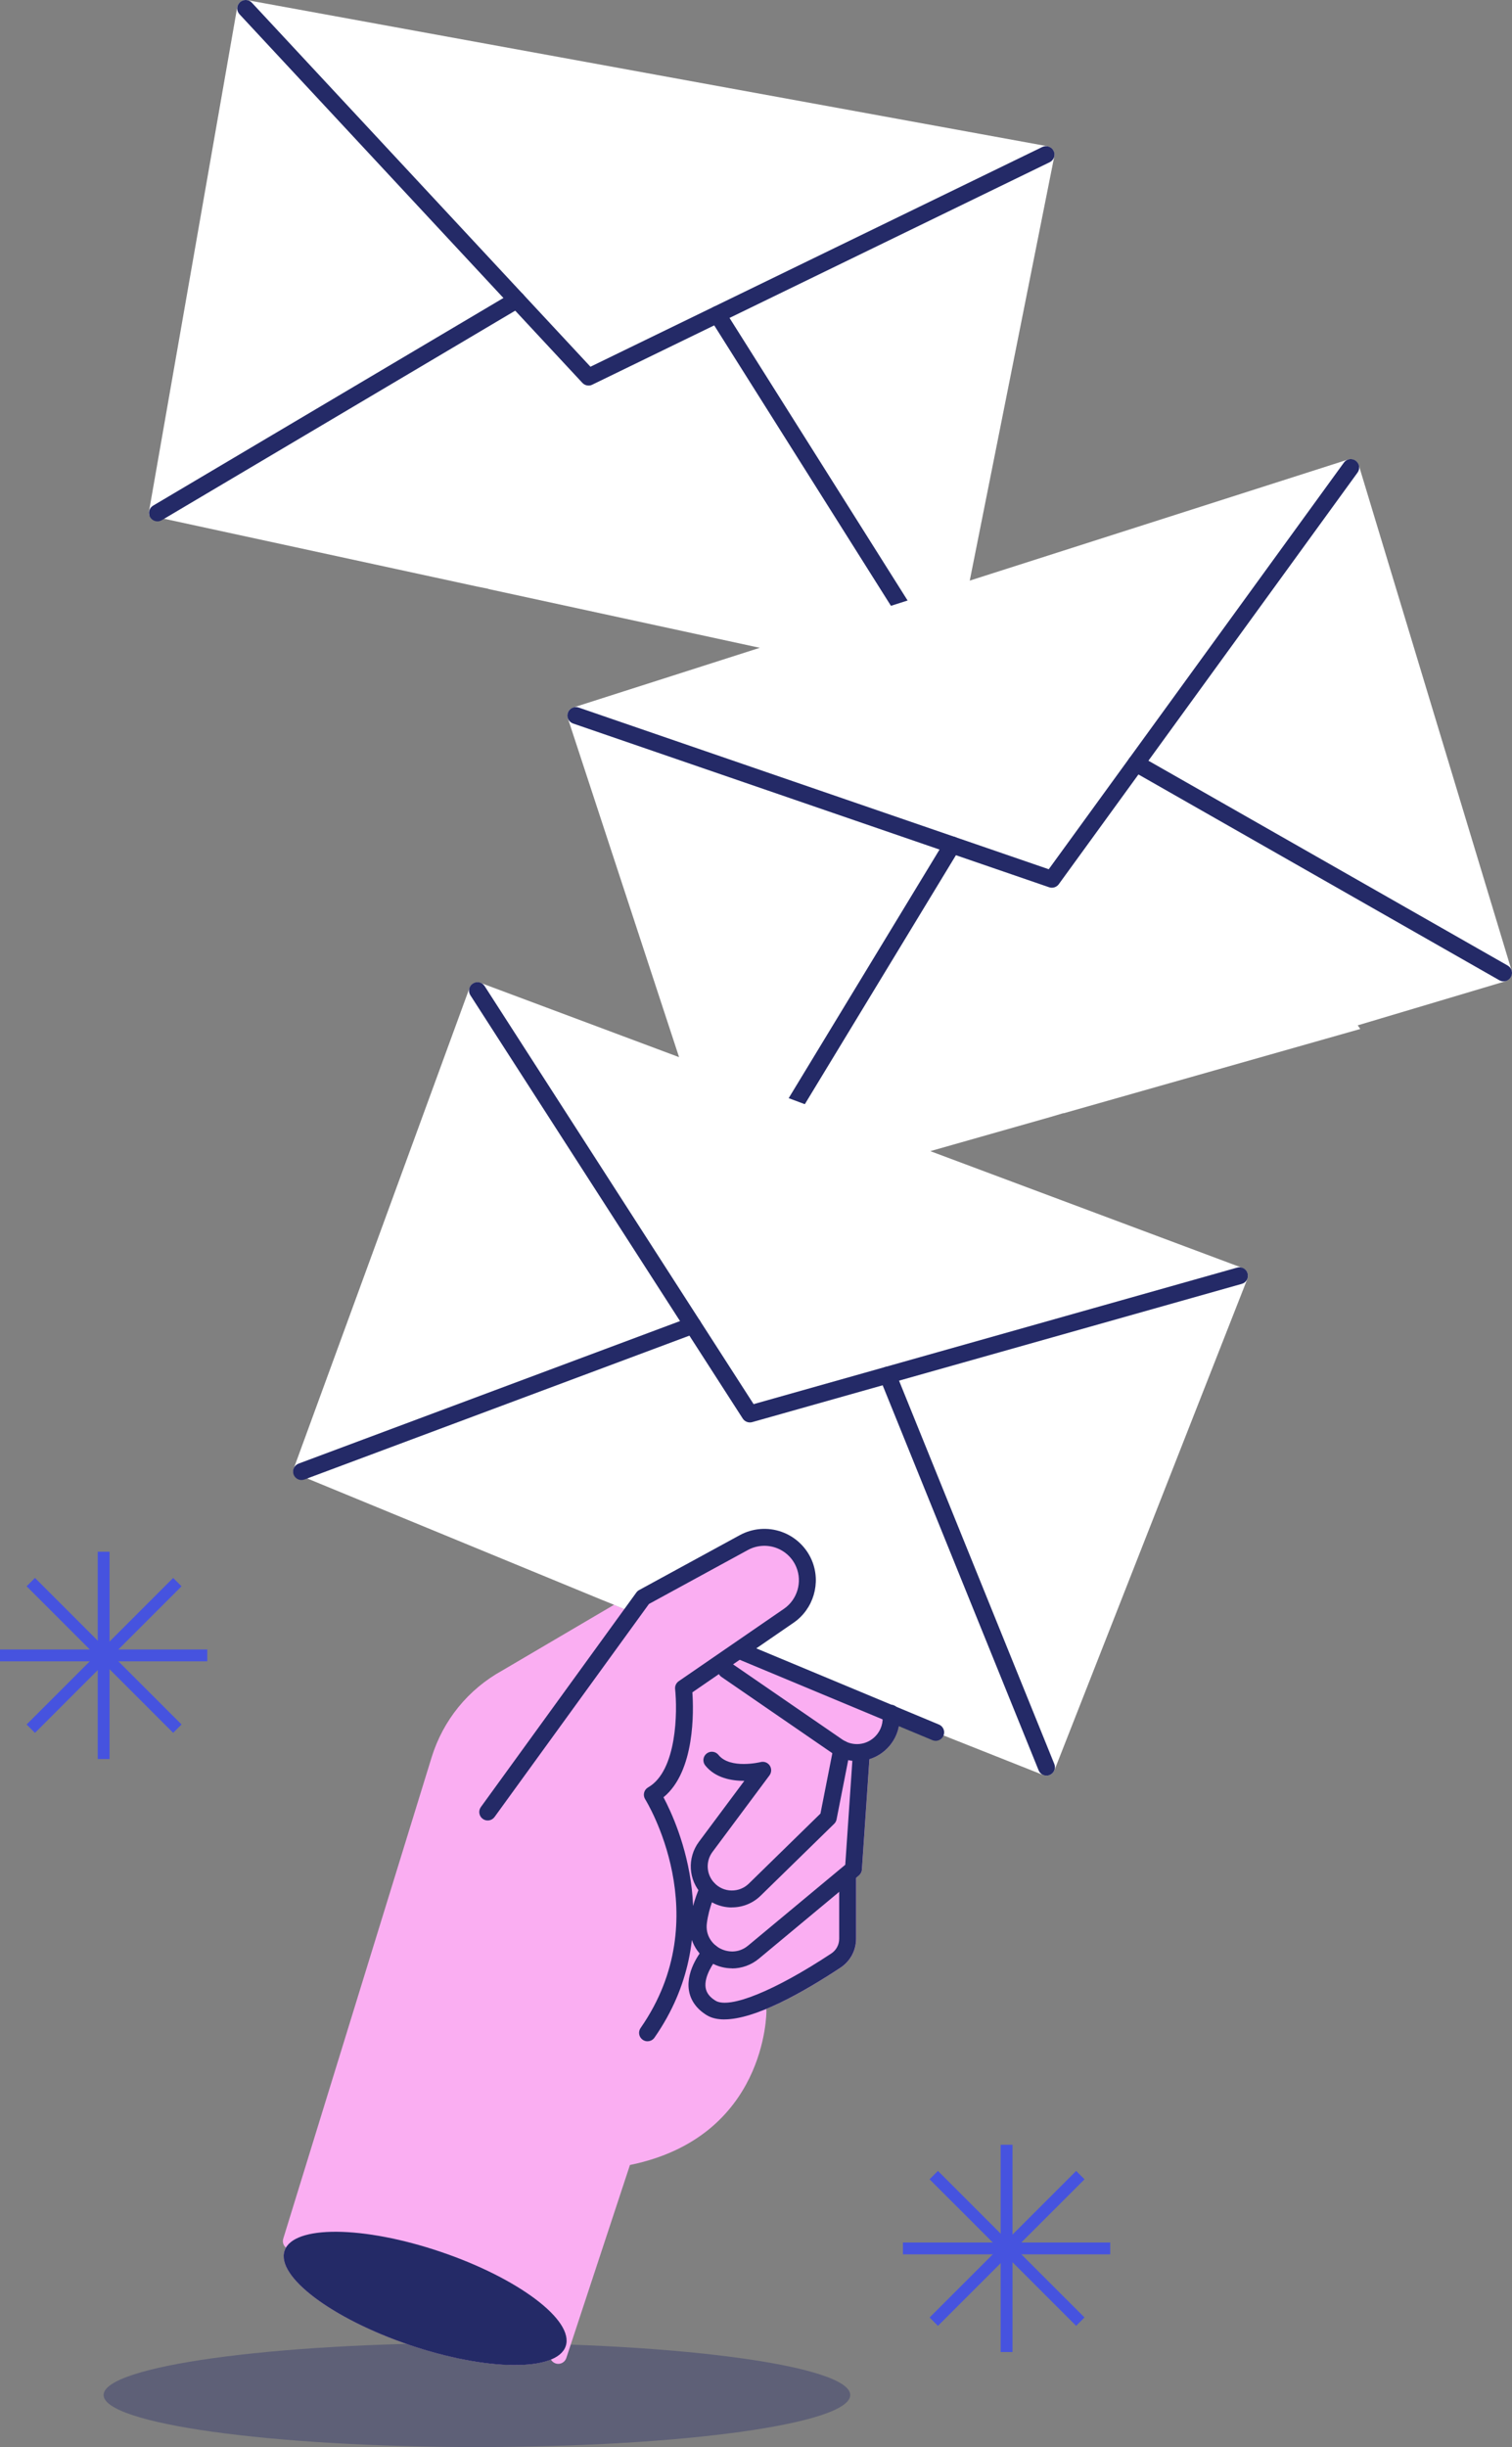 <svg width="322" height="521" viewBox="0 0 322 521" fill="none" xmlns="http://www.w3.org/2000/svg">
<rect x="0" y="0" width="322" height="521" fill="#808080" stroke="none"/>
<path d="M23.336 330.387H20.814V374.518H23.336V330.387Z" fill="#4653DF"/>
<path d="M44.143 351.196H0V353.717H44.143V351.196Z" fill="#4653DF"/>
<path d="M36.879 335.961L5.665 367.167L7.448 368.95L38.662 337.744L36.879 335.961Z" fill="#4653DF"/>
<path d="M7.448 335.956L5.665 337.738L36.879 368.944L38.662 367.162L7.448 335.956Z" fill="#4653DF"/>
<path d="M215.629 456.647H213.107V500.778H215.629V456.647Z" fill="#4653DF"/>
<path d="M236.436 477.456H192.292V479.977H236.436V477.456Z" fill="#4653DF"/>
<path d="M229.181 462.22L197.967 493.426L199.75 495.209L230.964 464.003L229.181 462.22Z" fill="#4653DF"/>
<path d="M199.744 462.212L197.961 463.995L229.175 495.201L230.959 493.418L199.744 462.212Z" fill="#4653DF"/>
<g style="mix-blend-mode:darken" opacity="0.37">
<path d="M101.566 521.007C145.473 521.007 181.067 516.046 181.067 509.926C181.067 503.806 145.473 498.845 101.566 498.845C57.658 498.845 22.064 503.806 22.064 509.926C22.064 516.046 57.658 521.007 101.566 521.007Z" fill="#242A67"/>
</g>
<path d="M200.438 144.92C200.438 144.92 200.483 144.92 200.498 144.92C200.699 144.957 200.907 144.965 201.115 144.927C201.234 144.905 201.346 144.875 201.457 144.831C201.495 144.816 201.532 144.794 201.569 144.779C201.636 144.749 201.695 144.719 201.762 144.682C201.762 144.682 201.77 144.675 201.777 144.667C201.777 144.667 201.792 144.667 201.8 144.66C201.807 144.66 201.814 144.645 201.822 144.637C202.008 144.511 202.171 144.347 202.291 144.169C202.291 144.161 202.298 144.154 202.305 144.139C202.432 143.953 202.514 143.737 202.558 143.522C202.558 143.522 202.558 143.514 202.558 143.507L224.533 33.259C224.533 33.259 224.533 33.222 224.533 33.207C224.541 33.148 224.548 33.081 224.548 33.021C224.548 32.969 224.556 32.91 224.548 32.858C224.548 32.798 224.541 32.731 224.526 32.672C224.526 32.612 224.511 32.56 224.504 32.508C224.489 32.456 224.474 32.396 224.452 32.344C224.429 32.285 224.414 32.225 224.385 32.166C224.385 32.151 224.377 32.136 224.37 32.121C224.355 32.084 224.325 32.054 224.303 32.017C224.28 31.98 224.266 31.935 224.236 31.898C224.236 31.891 224.221 31.883 224.213 31.876C224.087 31.697 223.931 31.549 223.76 31.43C223.737 31.415 223.722 31.4 223.7 31.385C223.522 31.273 223.321 31.192 223.105 31.147C223.09 31.147 223.083 31.132 223.068 31.132L52.639 0.03C52.602 0.03 52.564 0.03 52.52 0.023C52.453 0.015 52.393 0.008 52.326 0.008C52.274 0.008 52.215 0.008 52.163 0.015C52.103 0.015 52.044 0.023 51.977 0.037C51.925 0.045 51.873 0.06 51.821 0.082C51.761 0.097 51.702 0.119 51.642 0.142C51.59 0.164 51.538 0.186 51.493 0.216C51.441 0.246 51.382 0.275 51.33 0.305C51.315 0.313 51.292 0.32 51.278 0.335C51.263 0.342 51.255 0.365 51.24 0.372C51.188 0.409 51.129 0.446 51.077 0.499C50.965 0.595 50.883 0.714 50.801 0.826C50.786 0.848 50.779 0.863 50.764 0.885C50.653 1.071 50.571 1.272 50.534 1.473C50.534 1.48 50.526 1.488 50.526 1.503L31.728 108.909C31.728 108.909 31.728 108.969 31.728 109.006C31.72 109.073 31.713 109.133 31.713 109.199C31.713 109.259 31.713 109.311 31.713 109.363C31.713 109.423 31.72 109.482 31.735 109.542C31.742 109.601 31.757 109.661 31.78 109.713C31.78 109.728 31.795 109.75 31.795 109.765L101.253 124.81L104.035 125.375L103.998 125.405L168.234 139.32C168.205 139.007 168.168 138.695 168.108 138.383L200.416 144.942L200.438 144.92Z" fill="white"/>
<path d="M125.661 82.061C125.066 82.165 124.448 81.972 124.024 81.518L51.002 3.027C50.325 2.298 50.362 1.16 51.092 0.483C51.821 -0.193 52.959 -0.156 53.636 0.573L125.743 78.082L221.974 31.295C222.867 30.864 223.946 31.236 224.385 32.128C224.823 33.021 224.444 34.099 223.551 34.538L126.114 81.912C125.966 81.987 125.802 82.039 125.646 82.069L125.661 82.061Z" fill="#242A67"/>
<path d="M201.123 144.935C200.423 145.061 199.679 144.764 199.278 144.124L151.244 67.916C150.715 67.075 150.968 65.96 151.809 65.432C152.65 64.904 153.765 65.157 154.294 65.997L202.328 142.205C202.856 143.046 202.603 144.161 201.762 144.689C201.561 144.816 201.346 144.897 201.123 144.942V144.935Z" fill="#242A67"/>
<path d="M33.848 110.977C33.126 111.103 32.375 110.783 31.98 110.121C31.475 109.266 31.757 108.158 32.613 107.652L109.139 62.301C109.994 61.795 111.102 62.078 111.608 62.933C112.114 63.788 111.831 64.896 110.976 65.402L34.45 110.754C34.257 110.865 34.056 110.94 33.848 110.977Z" fill="#242A67"/>
<path d="M320.706 208.872C320.706 208.872 320.743 208.849 320.758 208.842C320.951 208.775 321.137 208.686 321.301 208.559C321.39 208.485 321.479 208.403 321.554 208.314C321.583 208.284 321.598 208.247 321.628 208.21C321.673 208.15 321.717 208.098 321.755 208.039C321.755 208.039 321.755 208.024 321.762 208.016C321.762 208.016 321.769 208.001 321.777 207.994C321.777 207.987 321.777 207.972 321.784 207.964C321.888 207.763 321.955 207.548 321.978 207.332C321.978 207.325 321.978 207.31 321.978 207.302C322 207.079 321.978 206.849 321.911 206.64C321.911 206.64 321.911 206.633 321.911 206.626L289.365 99.025C289.365 99.025 289.35 98.996 289.343 98.981C289.32 98.921 289.298 98.869 289.268 98.81C289.246 98.758 289.224 98.713 289.201 98.661C289.171 98.609 289.134 98.557 289.097 98.505C289.067 98.46 289.03 98.415 288.993 98.371C288.956 98.326 288.911 98.289 288.874 98.252C288.829 98.207 288.785 98.163 288.733 98.125C288.718 98.118 288.71 98.103 288.695 98.096C288.658 98.073 288.621 98.058 288.591 98.036C288.554 98.014 288.517 97.984 288.48 97.962C288.472 97.962 288.457 97.962 288.45 97.954C288.256 97.858 288.048 97.798 287.84 97.776C287.818 97.776 287.795 97.768 287.765 97.768C287.55 97.754 287.341 97.776 287.133 97.843C287.118 97.843 287.103 97.843 287.089 97.843L122.068 150.639C122.031 150.654 122.001 150.669 121.964 150.684C121.904 150.706 121.845 150.728 121.785 150.758C121.733 150.78 121.688 150.81 121.644 150.84C121.592 150.877 121.54 150.907 121.495 150.944C121.45 150.981 121.413 151.018 121.376 151.055C121.331 151.1 121.287 151.145 121.249 151.189C121.212 151.234 121.182 151.279 121.153 151.323C121.116 151.375 121.086 151.427 121.056 151.479C121.049 151.494 121.034 151.509 121.026 151.524C121.019 151.539 121.026 151.554 121.011 151.569C120.982 151.628 120.952 151.688 120.93 151.754C120.885 151.896 120.855 152.037 120.848 152.178C120.848 152.201 120.848 152.223 120.848 152.245C120.833 152.461 120.863 152.677 120.922 152.877C120.922 152.885 120.922 152.9 120.922 152.907L154.934 256.506C154.934 256.506 154.963 256.566 154.971 256.596C154.993 256.655 155.015 256.715 155.045 256.774C155.067 256.826 155.097 256.871 155.127 256.915C155.157 256.967 155.194 257.012 155.231 257.064C155.268 257.109 155.305 257.153 155.35 257.198C155.365 257.213 155.372 257.22 155.387 257.235L223.752 237.809L226.475 236.999L226.46 237.043L289.685 219.083C289.514 218.815 289.328 218.562 289.134 218.309L320.728 208.886L320.706 208.872Z" fill="white"/>
<path d="M225.128 188.62C224.652 188.992 224.02 189.111 223.425 188.91L122.045 154.045C121.108 153.718 120.602 152.699 120.929 151.754C121.249 150.817 122.276 150.312 123.221 150.639L223.343 185.073L286.203 98.49C286.783 97.686 287.914 97.508 288.718 98.088C289.521 98.676 289.7 99.799 289.119 100.602L225.478 188.263C225.381 188.397 225.262 188.516 225.136 188.62H225.128Z" fill="#242A67"/>
<path d="M321.316 208.559C320.758 208.998 319.962 209.087 319.307 208.708L241.041 164.093C240.178 163.602 239.873 162.501 240.371 161.638C240.862 160.776 241.963 160.471 242.826 160.969L321.092 205.584C321.955 206.075 322.26 207.176 321.762 208.039C321.643 208.247 321.487 208.418 321.316 208.559Z" fill="#242A67"/>
<path d="M157.753 257.354C157.18 257.808 156.362 257.882 155.7 257.48C154.852 256.967 154.576 255.859 155.097 255.004L201.249 178.967C201.762 178.119 202.871 177.844 203.726 178.364C204.574 178.878 204.85 179.986 204.329 180.841L158.177 256.878C158.065 257.064 157.916 257.228 157.753 257.361V257.354Z" fill="#242A67"/>
<path d="M106.966 355.673C99.706 359.681 94.357 366.256 91.91 374.184L60.323 476.638C60.1 477.352 60.353 478.103 60.896 478.556C60.777 478.757 60.681 478.965 60.606 479.181C58.746 484.647 70.641 493.631 87.178 499.246C99.959 503.582 111.757 504.638 117.322 502.37C117.537 502.749 117.879 503.054 118.326 503.203C118.512 503.262 118.705 503.292 118.891 503.292C119.65 503.292 120.349 502.809 120.602 502.058L134.156 460.953C163.265 454.996 163.221 428.43 163.221 428.162C163.221 428.021 163.198 427.88 163.161 427.746C168.361 425.604 174.082 422.198 179.036 418.926C181.104 417.557 182.339 415.266 182.339 412.79V399.775L182.919 399.292C183.299 398.979 183.529 398.518 183.566 398.027L185.166 374.541C186.616 374.095 187.978 373.276 189.094 372.094C190.514 370.599 191.348 368.71 191.534 366.717L130.764 341.684L106.981 355.665L106.966 355.673Z" fill="#FAAEF2"/>
<path d="M128.153 340.62L130.749 341.691L130.786 341.669L128.153 340.62Z" fill="#FAAEF2"/>
<path d="M222.205 377.932C222.205 377.932 222.25 377.932 222.264 377.947C222.458 378.014 222.659 378.066 222.867 378.066C222.986 378.066 223.105 378.051 223.217 378.029C223.254 378.021 223.298 378.007 223.336 377.992C223.403 377.969 223.47 377.962 223.536 377.932C223.536 377.932 223.551 377.932 223.559 377.925C223.559 377.925 223.574 377.925 223.581 377.925C223.589 377.925 223.596 377.91 223.611 377.902C223.819 377.806 224.005 377.679 224.154 377.523C224.154 377.516 224.169 377.508 224.176 377.501C224.332 377.337 224.451 377.144 224.541 376.936C224.541 376.936 224.541 376.928 224.548 376.921L265.642 272.288C265.642 272.288 265.649 272.258 265.656 272.236C265.679 272.176 265.694 272.117 265.709 272.057C265.723 272.005 265.738 271.953 265.746 271.901C265.753 271.842 265.753 271.775 265.761 271.715C265.761 271.656 265.761 271.604 265.761 271.544C265.761 271.485 265.746 271.433 265.738 271.373C265.731 271.314 265.723 271.247 265.709 271.187C265.709 271.172 265.709 271.157 265.701 271.143C265.686 271.105 265.671 271.068 265.656 271.031C265.642 270.986 265.634 270.942 265.612 270.905C265.612 270.897 265.597 270.89 265.597 270.882C265.508 270.681 265.381 270.51 265.232 270.369C265.218 270.354 265.203 270.332 265.18 270.317C265.024 270.176 264.838 270.064 264.637 269.982C264.622 269.982 264.615 269.967 264.6 269.96L102.317 209.258C102.317 209.258 102.243 209.243 102.205 209.229C102.146 209.206 102.079 209.191 102.019 209.176C101.967 209.169 101.908 209.162 101.856 209.154C101.796 209.154 101.737 209.139 101.67 209.139C101.618 209.139 101.558 209.139 101.506 209.154C101.447 209.154 101.38 209.169 101.32 209.176C101.268 209.191 101.216 209.206 101.156 209.221C101.097 209.236 101.037 209.258 100.985 209.281C100.97 209.281 100.948 209.288 100.933 209.295C100.918 209.295 100.911 209.318 100.896 209.325C100.837 209.355 100.77 209.377 100.718 209.414C100.591 209.496 100.487 209.593 100.39 209.69C100.375 209.705 100.36 209.727 100.346 209.742C100.204 209.905 100.093 210.084 100.018 210.285C100.018 210.292 100.003 210.299 100.003 210.307L62.54 312.709C62.54 312.709 62.525 312.768 62.518 312.798C62.496 312.857 62.481 312.917 62.473 312.984C62.466 313.036 62.458 313.095 62.451 313.147C62.451 313.207 62.444 313.266 62.444 313.326C62.444 313.385 62.444 313.445 62.451 313.504C62.451 313.519 62.451 313.542 62.451 313.556L128.168 340.628L130.809 341.676L130.771 341.699L191.541 366.732C191.571 366.419 191.586 366.1 191.586 365.787L222.227 377.947L222.205 377.932Z" fill="white"/>
<path d="M182.495 374.95C180.71 374.95 178.917 374.422 177.34 373.336L153.639 357.034C152.821 356.469 152.612 355.346 153.178 354.528C153.743 353.709 154.866 353.501 155.685 354.066L179.386 370.369C181.625 371.908 184.6 371.596 186.468 369.625C187.643 368.39 188.164 366.71 187.911 365.021C187.762 364.04 188.439 363.117 189.421 362.969C190.395 362.82 191.325 363.497 191.474 364.478C191.898 367.275 191.028 370.056 189.086 372.101C187.308 373.976 184.92 374.95 182.503 374.95H182.495Z" fill="#242A67"/>
<path d="M155.871 406.119C155.819 406.119 155.759 406.119 155.707 406.119C153.349 406.074 151.147 405.107 149.525 403.397C146.579 400.303 146.297 395.566 148.848 392.137L158.512 379.167C155.767 379.167 152.33 378.557 150.195 375.887C149.57 375.114 149.696 373.976 150.477 373.358C151.251 372.741 152.389 372.868 153.007 373.641C155.484 376.735 161.926 375.188 161.986 375.166C162.73 374.98 163.503 375.27 163.927 375.909C164.351 376.549 164.329 377.374 163.875 377.992L151.735 394.294C150.232 396.309 150.403 399.098 152.136 400.913C153.096 401.917 154.383 402.49 155.774 402.512C157.165 402.534 158.474 402.014 159.471 401.047L174.729 386.128L177.504 372.027C177.697 371.053 178.642 370.413 179.616 370.607C180.591 370.8 181.231 371.745 181.037 372.719L178.158 387.37C178.091 387.727 177.913 388.054 177.652 388.307L161.993 403.613C160.342 405.226 158.177 406.104 155.878 406.104L155.871 406.119Z" fill="#242A67"/>
<path d="M155.886 419.082C154.398 419.082 152.903 418.71 151.526 417.951C148.231 416.144 146.483 412.708 146.959 408.997C147.487 404.922 149.138 401.508 149.205 401.367C149.644 400.474 150.723 400.102 151.616 400.541C152.508 400.98 152.88 402.051 152.449 402.951C152.434 402.98 150.983 405.992 150.537 409.466C150.195 412.113 151.72 413.958 153.267 414.805C154.829 415.661 157.247 415.966 159.33 414.233L180.011 397.031L181.647 373.024C181.714 372.035 182.57 371.269 183.566 371.35C184.556 371.417 185.307 372.28 185.24 373.269L183.552 398.05C183.522 398.54 183.284 398.994 182.904 399.314L161.629 417.014C159.97 418.398 157.939 419.104 155.886 419.104V419.082Z" fill="#242A67"/>
<path d="M154.264 429.962C152.798 429.962 151.511 429.68 150.47 429.033C148.335 427.716 147.033 425.879 146.706 423.715C146.036 419.253 149.644 415.006 150.061 414.538C150.723 413.794 151.854 413.72 152.605 414.374C153.349 415.028 153.423 416.166 152.769 416.91C151.95 417.847 149.912 420.8 150.269 423.187C150.44 424.288 151.117 425.195 152.36 425.961C155.335 427.798 165.028 423.856 177.035 415.921C178.091 415.222 178.716 414.054 178.716 412.79V399.745C178.716 398.749 179.52 397.945 180.516 397.945C181.513 397.945 182.317 398.749 182.317 399.745V412.79C182.317 415.266 181.082 417.557 179.014 418.926C170.935 424.265 160.795 429.955 154.256 429.955L154.264 429.962Z" fill="#242A67"/>
<path d="M120.475 499.524C122.333 494.056 110.436 485.072 93.902 479.458C77.369 473.844 62.46 473.726 60.602 479.194C58.744 484.662 70.641 493.646 87.175 499.26C103.708 504.874 118.617 504.993 120.475 499.524Z" fill="#242A67"/>
<path d="M159.694 302.854C159.092 302.854 158.519 302.55 158.177 302.029L100.167 211.891C99.631 211.051 99.87 209.942 100.71 209.4C101.543 208.864 102.659 209.102 103.202 209.942L160.49 298.957L263.477 269.886C264.436 269.618 265.433 270.168 265.701 271.128C265.969 272.087 265.418 273.084 264.459 273.351L160.193 302.788C160.029 302.832 159.866 302.854 159.702 302.854H159.694Z" fill="#242A67"/>
<path d="M222.867 378.059C222.153 378.059 221.483 377.635 221.193 376.936L187.368 293.446C186.996 292.524 187.442 291.476 188.365 291.104C189.287 290.732 190.336 291.171 190.708 292.1L224.533 375.589C224.905 376.512 224.459 377.56 223.537 377.932C223.313 378.021 223.083 378.066 222.86 378.066L222.867 378.059Z" fill="#242A67"/>
<path d="M64.214 315.118C63.485 315.118 62.801 314.672 62.525 313.943C62.176 313.013 62.652 311.972 63.582 311.623L146.914 280.491C147.844 280.149 148.885 280.617 149.235 281.547C149.585 282.477 149.109 283.518 148.179 283.867L64.846 314.999C64.638 315.074 64.422 315.111 64.214 315.111V315.118Z" fill="#242A67"/>
<path d="M199.962 367.178C200.877 367.557 201.316 368.613 200.929 369.536C200.639 370.227 199.97 370.644 199.263 370.644C199.032 370.644 198.794 370.599 198.571 370.503L156.622 353.01C155.707 352.631 155.268 351.575 155.655 350.653C156.042 349.731 157.098 349.307 158.013 349.686" fill="#242A67"/>
<path d="M132.103 346.845L136.976 340.122L158.4 328.438L164.091 327.315L167.974 328.929L171.939 335.518L170.942 340.62L151.206 355.554L132.103 346.845Z" fill="#FAAEF2"/>
<path d="M137.898 434.618C137.541 434.618 137.184 434.514 136.871 434.291C136.053 433.725 135.852 432.602 136.425 431.784C152.925 408.105 137.563 383.339 137.4 383.086C137.139 382.67 137.05 382.164 137.169 381.688C137.288 381.212 137.593 380.803 138.024 380.557C144.214 377.025 144.273 364.248 143.775 359.629C143.7 358.968 143.998 358.328 144.541 357.949L166.955 342.531C169.797 340.576 170.905 336.842 169.581 333.652C168.785 331.725 167.2 330.23 165.237 329.539C163.273 328.847 161.1 329.018 159.27 330.015L138.203 341.505L105.322 386.857C104.742 387.66 103.611 387.846 102.808 387.258C102.004 386.678 101.826 385.548 102.406 384.745L135.525 339.058C135.681 338.843 135.882 338.664 136.12 338.538L157.545 326.854C160.267 325.367 163.511 325.106 166.434 326.14C169.358 327.174 171.723 329.405 172.914 332.276C174.885 337.028 173.241 342.591 169.001 345.499L147.45 360.321C147.718 364.188 148.06 377.144 141.298 382.662C144.496 388.686 154.814 411.697 139.378 433.837C139.029 434.343 138.471 434.61 137.898 434.61V434.618Z" fill="#242A67"/>
</svg>
